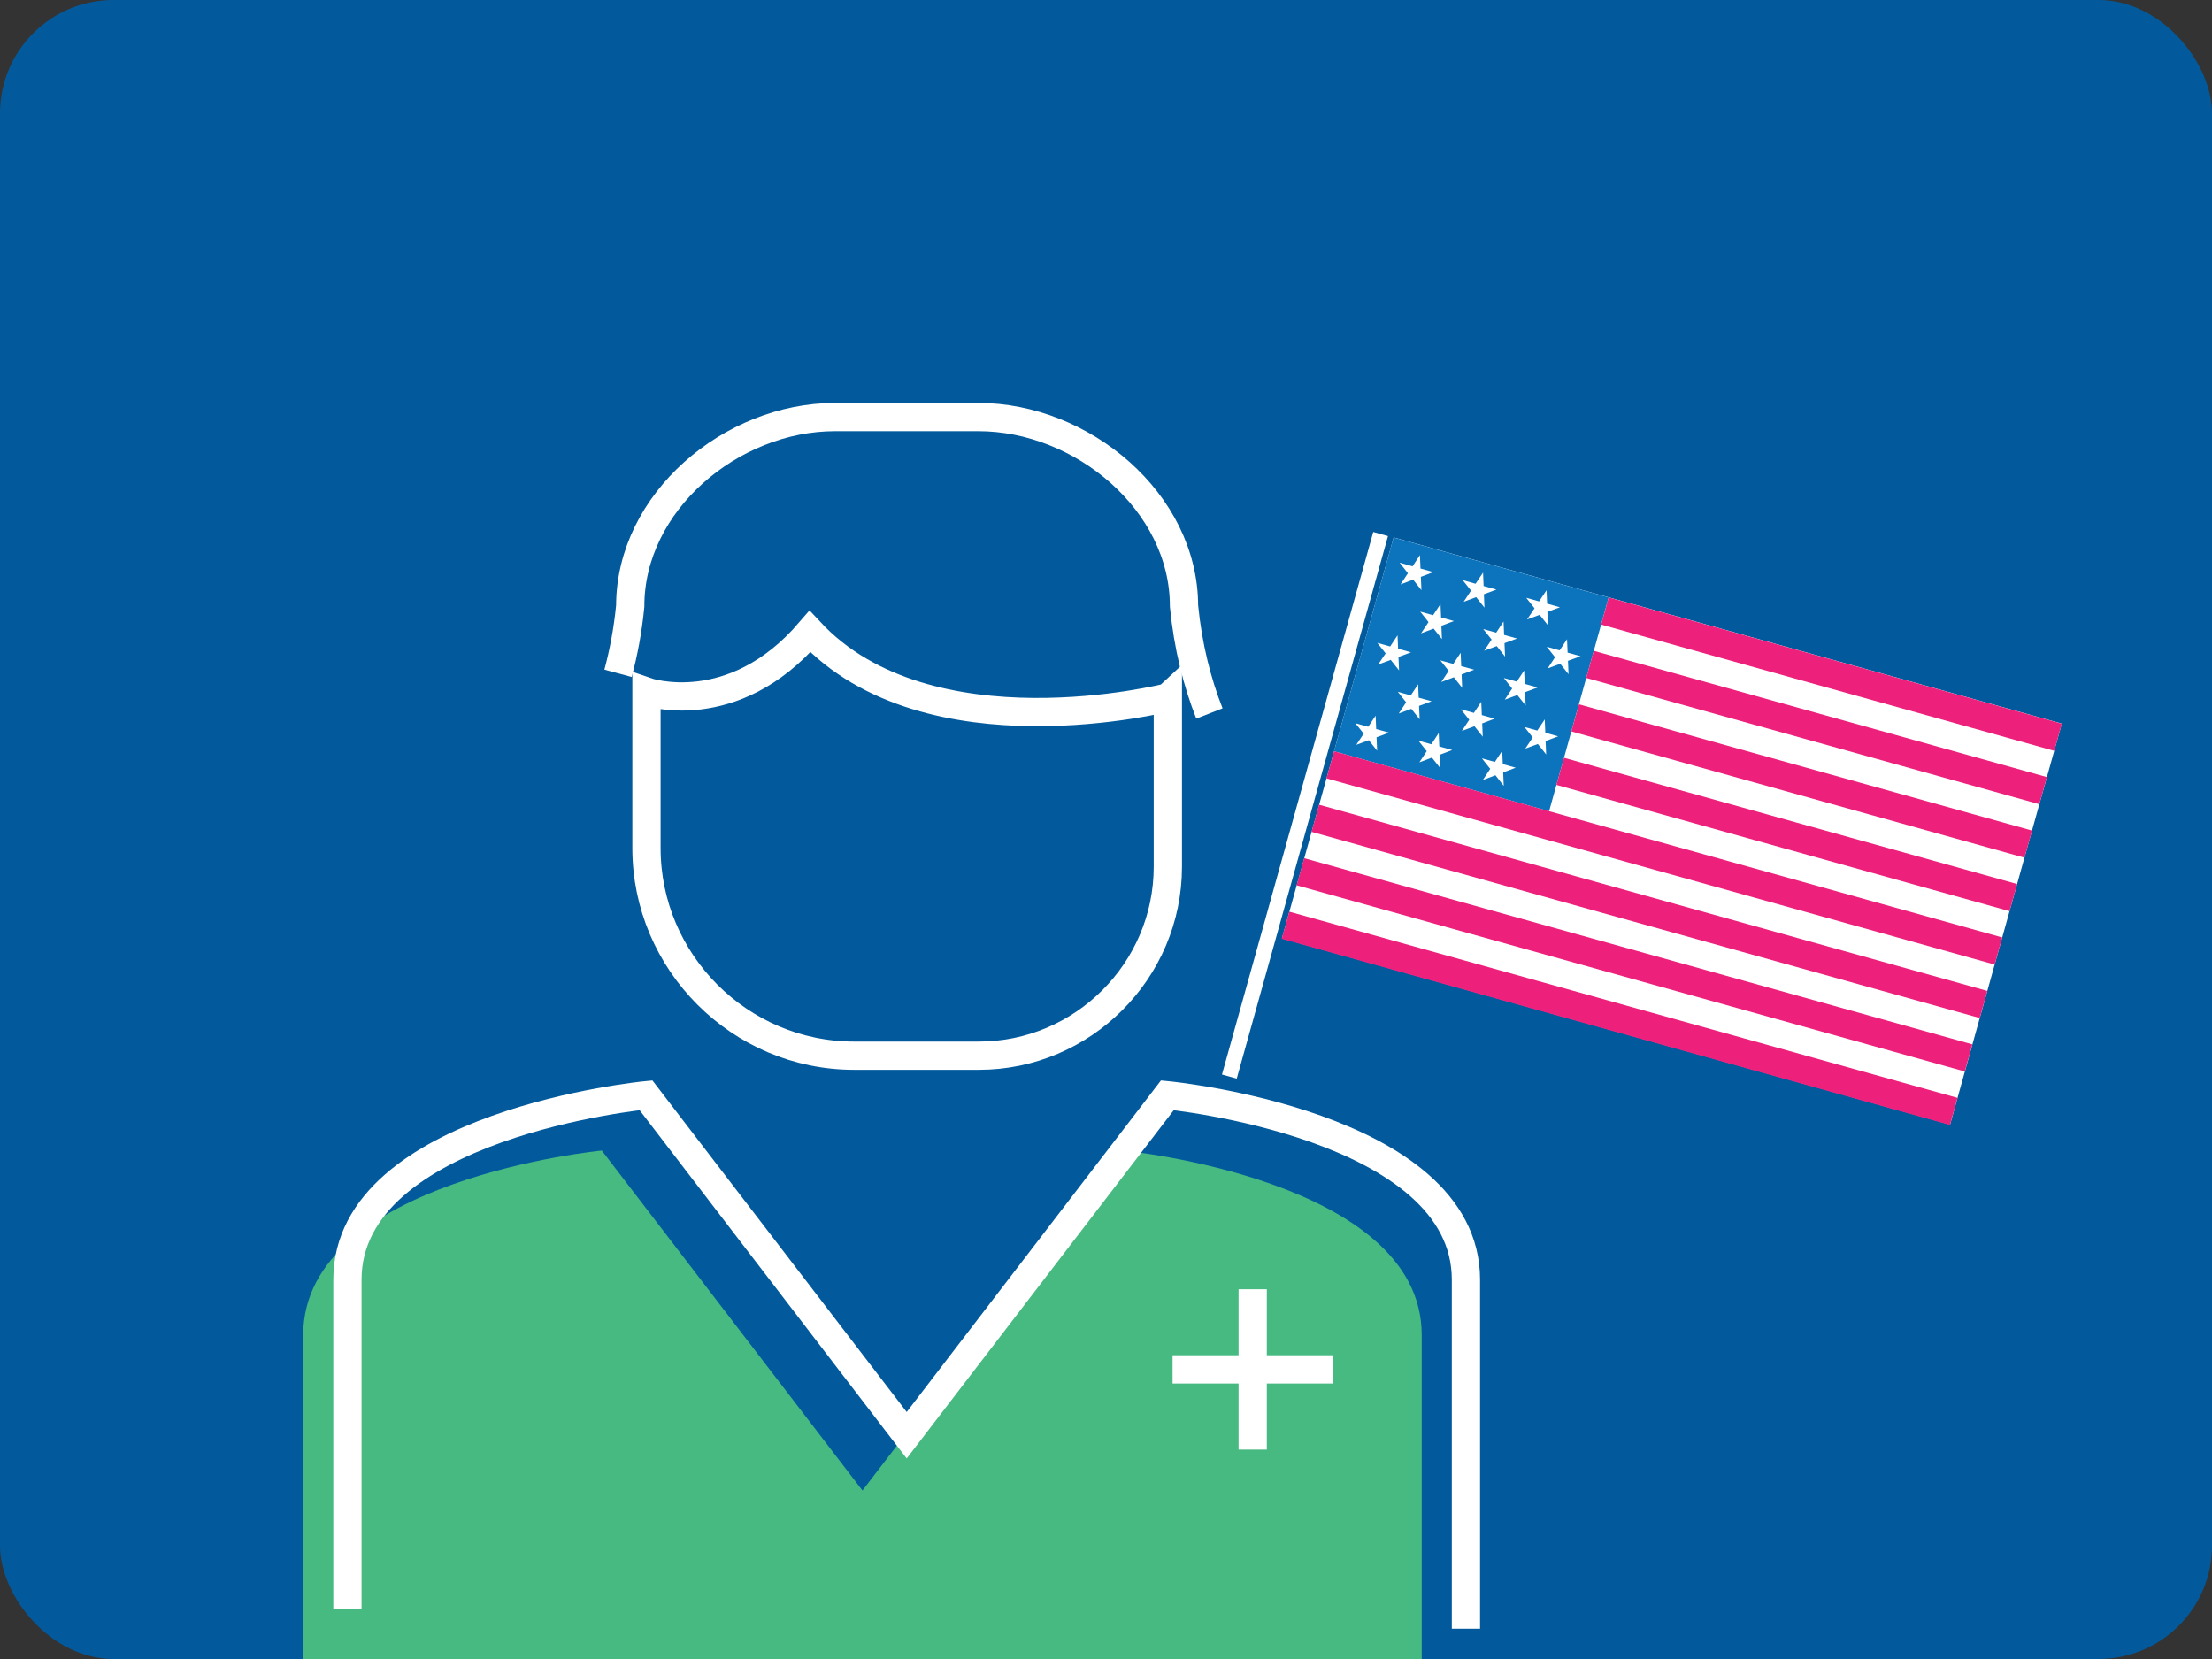 <?xml version="1.0" encoding="UTF-8"?>
<svg id="Layer_1" xmlns="http://www.w3.org/2000/svg" version="1.1" viewBox="0 0 234.11 175.58">
  <rect x="0" y="0" width="234.11" height="175.58" fill="#333333" stroke="none"/>
  <!-- Generator: Adobe Illustrator 29.5.1, SVG Export Plug-In . SVG Version: 2.1.0 Build 141)  -->
  <defs>
    <style>
      .st0 {
        fill: #025a9d;
      }

      .st1 {
        stroke-width: 2.99px;
      }

      .st1, .st2 {
        fill: none;
        stroke: #fff;
        stroke-miterlimit: 10;
      }

      .st3 {
        fill: #0b74bc;
      }

      .st4 {
        fill: #fff;
      }

      .st5 {
        fill: #ed207c;
      }

      .st2 {
        stroke-width: 1.62px;
      }

      .st6 {
        fill: #47ba82;
      }
    </style>
  </defs>
  <rect class="st0" width="234.11" height="175.58" rx="12" ry="12"/>
  <g>
    <line class="st2" x1="130.11" y1="113.94" x2="146.12" y2="56.52"/>
    <g>
      <rect class="st4" x="140.23" y="65.93" width="73.41" height="44.05" transform="translate(30.11 -44.27) rotate(15.57)"/>
      <rect class="st3" x="143.9" y="59.63" width="23.63" height="23.49" transform="translate(24.88 -39.18) rotate(15.57)"/>
      <rect class="st5" x="134.71" y="106.29" width="73.41" height="2.98" transform="translate(35.22 -42.06) rotate(15.57)"/>
      <rect class="st5" x="136.28" y="100.63" width="73.41" height="2.98" transform="translate(33.76 -42.69) rotate(15.57)"/>
      <rect class="st5" x="137.86" y="94.97" width="73.41" height="2.98" transform="translate(32.3 -43.32) rotate(15.57)"/>
      <rect class="st5" x="139.44" y="89.31" width="73.41" height="2.98" transform="translate(30.84 -43.95) rotate(15.57)"/>
      <rect class="st5" x="164.21" y="86.83" width="49.78" height="2.98" transform="translate(30.65 -47.52) rotate(15.57)"/>
      <rect class="st5" x="165.79" y="81.17" width="49.78" height="2.98" transform="translate(29.19 -48.15) rotate(15.57)"/>
      <rect class="st5" x="167.36" y="75.51" width="49.78" height="2.98" transform="translate(27.73 -48.78) rotate(15.57)"/>
      <rect class="st5" x="168.94" y="69.86" width="49.78" height="2.98" transform="translate(26.27 -49.41) rotate(15.57)"/>
      <polygon class="st4" points="150.34 60.17 151.71 60.55 150.38 61.05 150.44 62.46 149.56 61.35 148.23 61.85 149.01 60.67 148.13 59.55 149.5 59.94 150.28 58.75 150.34 60.17"/>
      <polygon class="st4" points="157.02 62.02 158.38 62.4 157.05 62.89 157.11 64.31 156.23 63.2 154.91 63.69 155.69 62.51 154.81 61.4 156.17 61.78 156.96 60.6 157.02 62.02"/>
      <polygon class="st4" points="163.74 63.89 165.1 64.27 163.77 64.76 163.83 66.18 162.95 65.07 161.62 65.56 162.41 64.38 161.53 63.27 162.89 63.65 163.68 62.47 163.74 63.89"/>
      <polygon class="st4" points="152.52 65.35 153.88 65.73 152.55 66.23 152.61 67.64 151.73 66.53 150.4 67.03 151.19 65.84 150.31 64.73 151.67 65.11 152.46 63.93 152.52 65.35"/>
      <polygon class="st4" points="159.19 67.2 160.56 67.58 159.23 68.07 159.29 69.49 158.41 68.38 157.08 68.87 157.87 67.69 156.98 66.58 158.35 66.96 159.13 65.78 159.19 67.2"/>
      <polygon class="st4" points="165.91 69.07 167.28 69.45 165.95 69.94 166.01 71.36 165.13 70.25 163.8 70.74 164.58 69.56 163.7 68.45 165.07 68.83 165.85 67.65 165.91 69.07"/>
      <polygon class="st4" points="147.97 68.66 149.34 69.04 148.01 69.53 148.07 70.95 147.19 69.84 145.86 70.33 146.65 69.15 145.77 68.04 147.13 68.42 147.91 67.24 147.97 68.66"/>
      <polygon class="st4" points="154.65 70.5 156.02 70.88 154.69 71.38 154.75 72.79 153.87 71.68 152.54 72.18 153.32 71 152.44 69.89 153.81 70.27 154.59 69.09 154.65 70.5"/>
      <polygon class="st4" points="161.37 72.38 162.74 72.76 161.41 73.25 161.47 74.67 160.59 73.56 159.26 74.05 160.04 72.87 159.16 71.76 160.53 72.14 161.31 70.96 161.37 72.38"/>
      <polygon class="st4" points="150.15 73.84 151.52 74.22 150.19 74.71 150.25 76.13 149.37 75.02 148.04 75.51 148.82 74.33 147.94 73.22 149.31 73.6 150.09 72.42 150.15 73.84"/>
      <polygon class="st4" points="156.83 75.68 158.19 76.06 156.87 76.56 156.93 77.97 156.05 76.86 154.72 77.36 155.5 76.18 154.62 75.07 155.99 75.45 156.77 74.27 156.83 75.68"/>
      <polygon class="st4" points="163.55 77.55 164.91 77.93 163.58 78.43 163.64 79.85 162.76 78.74 161.43 79.23 162.22 78.05 161.34 76.94 162.7 77.32 163.49 76.14 163.55 77.55"/>
      <polygon class="st4" points="145.65 77.16 147.02 77.54 145.69 78.03 145.75 79.45 144.87 78.34 143.54 78.83 144.33 77.65 143.44 76.54 144.81 76.92 145.59 75.74 145.65 77.16"/>
      <polygon class="st4" points="152.33 79 153.7 79.38 152.37 79.88 152.43 81.29 151.55 80.18 150.22 80.68 151 79.5 150.12 78.39 151.49 78.77 152.27 77.58 152.33 79"/>
      <polygon class="st4" points="159.05 80.87 160.42 81.25 159.09 81.75 159.15 83.17 158.27 82.05 156.94 82.55 157.72 81.37 156.84 80.26 158.21 80.64 158.99 79.46 159.05 80.87"/>
    </g>
  </g>
  <g>
    <path class="st6" d="M150.47,176.1v-34.81c0-16.46-31.6-19.52-31.6-19.52l-27.59,35.98-27.59-35.98s-31.6,3.06-31.6,19.52v34.81s104.81,0,104.81,0h13.56Z"/>
    <path class="st1" d="M123.59,73.81s-25.36,6.46-37.87-6.97c-8.19,9.54-17.3,6.36-17.3,6.36v7.1s0,9.46,0,9.46c0,12.08,9.89,21.97,21.97,21.97h13.21c11,0,20-9,20-20v-11.44s0-6.49,0-6.49Z"/>
    <path class="st1" d="M95.96,155.06"/>
    <path class="st1" d="M65.41,71.26c.59-2.19,1.04-4.55,1.29-7.12,0-11,10.68-20,21.68-20h15.17c11,0,21.76,9,21.76,20,.43,4.33,1.39,8.06,2.69,11.37"/>
    <path class="st1" d="M155.15,172.38v-36.94c0-16.46-31.6-19.52-31.6-19.52l-27.59,35.98-27.59-35.98s-31.6,3.06-31.6,19.52v34.81"/>
    <line class="st1" x1="132.58" y1="136.45" x2="132.58" y2="153.42"/>
    <line class="st1" x1="141.07" y1="144.93" x2="124.1" y2="144.93"/>
  </g>
</svg>